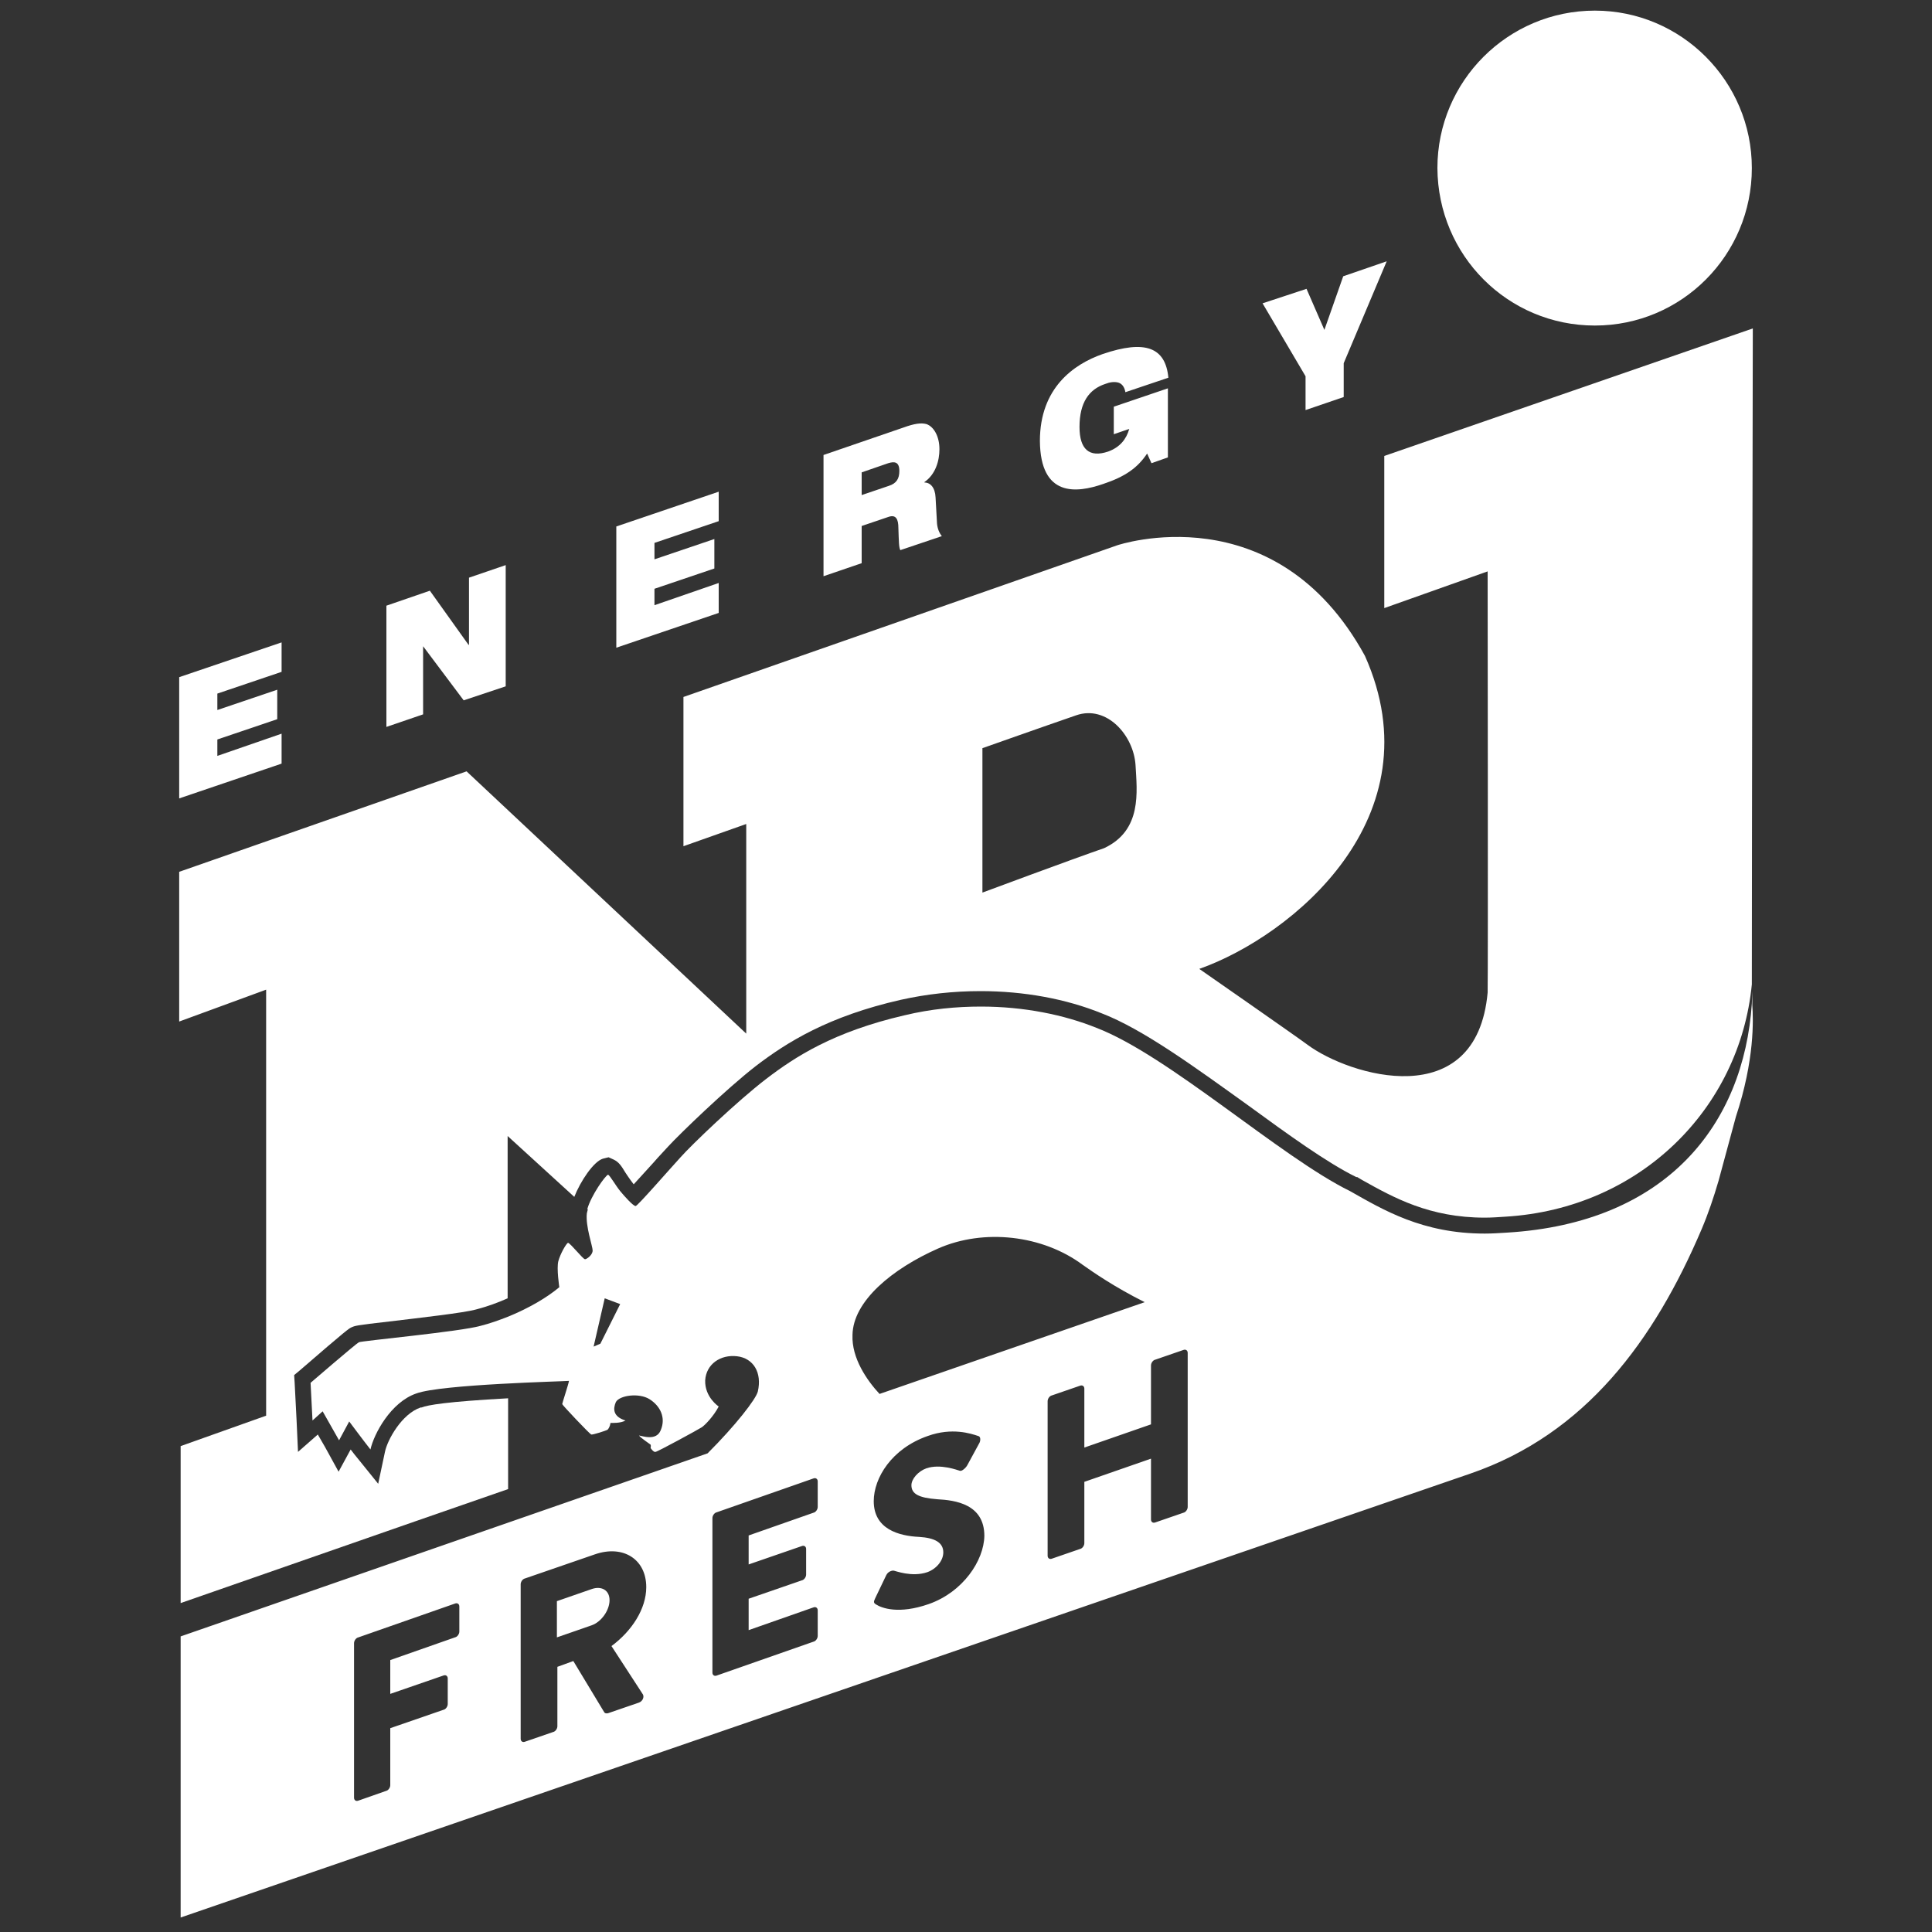 <?xml version="1.0" encoding="utf-8"?>
<!-- Generator: Adobe Illustrator 27.1.1, SVG Export Plug-In . SVG Version: 6.00 Build 0)  -->
<svg version="1.1" xmlns="http://www.w3.org/2000/svg" xmlns:xlink="http://www.w3.org/1999/xlink" x="0px" y="0px"
	 viewBox="0 0 400 400" style="enable-background:new 0 0 400 400;" xml:space="preserve">
<rect x="0" y="0" width="400" height="400" fill="#333333" stroke="none"/>
<style type="text/css">
	.st0{fill:#1D1D1B;}
	.st1{fill:#CEE5CE;}
	.st2{fill:#FFFFFF;}
	.st3{fill:#FF0000;}
	.st4{fill:#AF1115;}
	.st5{fill:#808080;}
	.st6{fill:#616261;}
	.st7{fill:#9C9B9B;}
	.st8{fill:#949494;}
	.st9{stroke:#FFFFFF;stroke-width:0.5;stroke-miterlimit:10;}
	.st10{fill:#FFFFFF;stroke:#1D1D1B;stroke-width:0.5;stroke-miterlimit:10;}
	.st11{fill:#E10B17;}
	.st12{fill:#AE191F;}
</style>
<g id="BGR">
</g>
<g id="LOGOS">
	<g>
		<path class="st2" d="M330.2,67.4c18,0,32.5-14.6,32.5-32.6c0-18-14.6-32.6-32.5-32.6c-18,0-32.6,14.6-32.6,32.6
			C297.7,52.9,312.2,67.4,330.2,67.4z"/>
		<polygon class="st2" points="58.3,151.9 45,156.5 45,153.1 57.4,148.9 57.4,142.8 45,147 45,143.6 58.3,139.1 58.3,133 
			37.1,140.2 37.1,165.3 58.3,158.1 		"/>
		<polygon class="st2" points="87.6,133.9 87.6,133.8 96,145 104.7,142.1 104.7,117 97.1,119.6 97.1,133.5 97,133.5 89,122.3 
			80,125.4 80,150.5 87.6,147.9 		"/>
		<polygon class="st2" points="148.8,120.7 135.5,125.3 135.5,121.9 147.9,117.7 147.9,111.6 135.5,115.8 135.5,112.4 148.8,107.9 
			148.8,101.8 127.6,109 127.6,134.1 148.8,126.9 		"/>
		<path class="st2" d="M178.4,108.9l5.6-1.9c1.5-0.5,2,0.5,2,2.3c0.1,2.9,0.1,4,0.4,4.6l8.6-2.9c-0.5-0.6-0.9-1.5-1-2.6l-0.3-5.4
			c-0.1-2.1-1.1-3.1-2.3-3.1l0-0.1c2.3-1.6,3.1-4.4,3.1-6.8c0-2.7-1.2-4.7-2.7-5.2c-1.1-0.3-2.5-0.1-4.7,0.7l-16.6,5.7l0,25.1
			l7.9-2.7L178.4,108.9z M178.4,97.8l5.5-1.9c1.3-0.4,2.3-0.3,2.3,1.6c0,1.6-0.6,2.6-2.2,3.1l-5.6,1.9L178.4,97.8z"/>
		<path class="st2" d="M228.4,100.2c4.5-1.5,7.1-3.3,9.1-6.3l0.9,2l3.4-1.2l0-14.3l-11.2,3.8l0,5.7l3.2-1.1
			c-0.6,2.1-1.9,3.8-4.4,4.7c-3.9,1.3-5.9-0.5-5.9-5.1c0-5.1,2-7.8,5.3-8.9c1-0.4,1.9-0.5,2.7-0.3c0.7,0.2,1.3,0.8,1.5,2l8.9-3
			c-0.6-6.3-4.8-7.9-13.6-4.9c-6,2.1-13,7-13,18C215.4,103,222.9,102.1,228.4,100.2z"/>
		<polygon class="st2" points="270.3,84.9 278.2,82.2 278.2,75.2 287.1,54.1 278.1,57.2 274.2,68.3 270.5,59.8 261.4,62.8 
			270.3,77.9 		"/>
		<g>
			<path class="st2" d="M122.5,329l-7.2,2.5v7.5l7.2-2.5c2-0.7,3.7-3.1,3.7-5.2S124.5,328.3,122.5,329z"/>
			<g>
				<path class="st2" d="M55.1,293.1l-17.7,6.3v32.5L85.9,315l0,0l19.3-6.7v-18.8c-12.8,0.7-16.7,1.4-17.9,1.9l-0.1,0l-0.1,0
					c-3.9,1.3-6.9,6.7-7.4,9.2l-1.4,6.6l-4.2-5.2c-0.4-0.5-1-1.2-1.5-1.9l-2.5,4.6l-2.8-5.1l-1.5-2.6l-4.1,3.6l-0.3-6.6l-0.4-7.8
					l-0.1-1.5l1.2-1c9.7-8.4,10.2-8.7,10.7-8.9c0.7-0.3,0.7-0.4,7.8-1.2c5.8-0.7,15.6-1.8,18-2.5c2.3-0.6,4.5-1.4,6.5-2.3v-33.6
					l13.8,12.6c1.3-3.3,4-7.3,5.9-7.9l1.2-0.3l1.1,0.5c1,0.5,1.5,1.2,2.4,2.7c0.4,0.6,0.8,1.2,1.1,1.6c0.2,0.3,0.4,0.5,0.6,0.8
					c1.3-1.4,2.9-3.2,4.1-4.5c1.2-1.4,2.4-2.6,3.1-3.4c2.2-2.4,11.9-11.8,18.1-16.6c6.4-4.9,15-10.3,30-13.7
					c5.4-1.2,10.9-1.8,16.5-1.8c9,0,17.7,1.6,25.1,4.6c8.6,3.3,19.5,11.3,30.1,18.9c8.5,6.2,16.5,12,22.6,15l0.1,0l0.1,0l1,0.6
					c6.6,3.7,14,7.8,25.4,7.8c1.4,0,2.8-0.1,4.3-0.2l0,0l0,0c27.9-1.7,48.5-22.4,51-48.1c0-28.7,0.2-135.8,0.2-135.8l-76.3,26.4
					v31.5l21.4-7.6c0,0,0.1,82.9,0,87.2c-2.3,25.3-28.7,17.2-37.3,10.8c-2.7-2-22.4-15.7-22.4-15.7c19.2-6.8,49.2-31.4,34.3-64.8
					c-18.6-34-51.3-22.9-51.3-22.9l-89.8,31.4v30.9l13-4.6V214l-57.9-54.3l-59.5,20.8l0,31l18-6.6V293.1z M203.4,154.9
					c0,0,13-4.6,19.4-6.8c6.3-2.2,11.9,4.1,12.3,10.3c0.3,5.5,1.4,13.5-6.5,17.2c-6.4,2.2-25.2,9.2-25.2,9.2V154.9z"/>
				<path class="st2" d="M362.8,205.2l-0.1,2.6c-1.7,24.9-17.5,45.4-50.7,47.4c-1.6,0.1-3.1,0.2-4.6,0.2c-12.9,0-21-4.9-27.9-8.8
					c-14.3-7-37.6-28.1-52.5-33.8c-6.7-2.7-15-4.4-23.9-4.4c-5.1,0-10.4,0.5-15.8,1.8c-14.7,3.4-22.7,8.6-28.7,13.2
					c-6,4.6-15.5,13.7-17.7,16.2c-2.3,2.5-8.9,10.1-9.3,10.1c0,0,0,0,0,0c-0.5,0-2.3-2-3.2-3.1c-0.9-1.1-2.1-3.2-2.5-3.4
					c-0.6,0.2-3.5,4.3-4.3,7.1l0.1,0.1c-0.1,0.3-0.1,0.5-0.2,0.8c-0.3,2.7,1.2,6.8,1.2,7.7c0,0.9-1.1,1.7-1.5,1.8c0,0,0,0,0,0
					c0,0-0.1,0-0.1,0c0,0,0,0,0,0c-0.4,0-2.9-3.2-3.5-3.4c-0.4,0.2-1.6,2.3-2,3.8c-0.4,1.5,0.2,5.4,0.2,5.4
					c-2.5,2.1-6.2,4.3-10.6,6.1v0c-1.8,0.7-3.7,1.4-5.7,1.9c-4.2,1.2-24.6,3.1-25.2,3.4c-0.6,0.3-10,8.4-10,8.4l0.4,7.8l2.1-1.9
					l3.4,6l2.1-3.9c0,0,2.9,3.9,4.4,5.8c0.7-3.2,4.2-9.8,9.5-11.6c5.1-1.9,30.7-2.5,31.5-2.6c0,0,0,0,0,0c0.1,0,0.1,0,0.1,0
					c-0.1,0.7-1.4,4.6-1.4,4.8c0,0.2,5.6,6.1,6,6.3c0.3,0.1,3.1-0.8,3.4-1c0.2-0.2,0.5-0.7,0.6-1.4c0.2,0,2.1,0.1,3.1-0.5
					c-2.6-0.8-2.6-2.4-2-3.8c0.7-1.4,4.8-2,7-0.6c2.2,1.4,3.4,3.8,2.3,6.4c-0.9,2.3-3.8,1.2-4.5,1.1c0.2,0.4,2.3,1.8,2.4,1.9
					c0.1,0.2,0,0.7,0,0.7s0.6,0.9,1,0.8c0.4,0,9-4.7,9.6-5.1c0.6-0.4,2.4-2.2,3.5-4.3c0,0-2.9-1.9-2.8-5.4c0.2-3.4,3.2-5.4,6.6-5
					c3.4,0.4,5.2,3.4,4.3,7.3c-0.4,1.6-4.6,7-10.4,12.8L37.4,338.8V397l267-91.9c23.9-8.2,38.1-27.6,47.9-50.6
					c1.4-3.3,2.5-6.6,3.5-10l3.6-13.3c3.9-11.8,3.6-20.1,3.4-23.1C362.8,207.3,362.8,206.3,362.8,205.2z M124.3,278.2l-1.4,0.6
					l2.3-10l3.2,1.2L124.3,278.2z M95.1,337.8c0,0.5-0.4,1.1-0.9,1.2l-13.4,4.7v7l11-3.8c0.5-0.2,0.9,0.1,0.9,0.6v5.3
					c0,0.5-0.4,1.1-0.9,1.2l-11,3.8v11.8c0,0.5-0.4,1.1-0.9,1.2l-5.7,2c-0.5,0.2-0.9-0.1-0.9-0.6v-32c0-0.5,0.4-1.1,0.9-1.2l20-7
					c0.5-0.2,0.9,0.1,0.9,0.6V337.8z M133.1,350.8c0.3,0.5,0,1.4-0.8,1.7l-6.4,2.2c-0.4,0.1-0.7,0-0.8-0.2l-6.4-10.6l-3.3,1.2v12.3
					c0,0.5-0.4,1.1-0.9,1.2l-5.8,2c-0.5,0.2-0.9-0.1-0.9-0.6v-32c0-0.5,0.4-1.1,0.9-1.2l14.5-5c5.8-2,10.6,1,10.6,6.8
					c0,4.5-3,9.1-7.2,12.2L133.1,350.8z M169.3,312c0,0.5-0.4,1.1-0.9,1.2l-13.4,4.7v6l11-3.8c0.5-0.2,0.9,0.1,0.9,0.6v5.3
					c0,0.5-0.4,1.1-0.9,1.2l-11,3.8v6.5l13.4-4.7c0.5-0.2,0.9,0.1,0.9,0.6v5.3c0,0.5-0.4,1.1-0.9,1.2l-20,7
					c-0.5,0.2-0.9-0.1-0.9-0.6v-32c0-0.5,0.4-1.1,0.9-1.2l20-7c0.5-0.2,0.9,0.1,0.9,0.6V312z M194.2,258.5c9.5-4.2,21.7-2.8,30,3.4
					c2,1.4,6.4,4.5,12.8,7.7l-54.9,19c-2.6-2.8-5.8-7.4-5.6-12.2C176.6,269.4,184.7,262.7,194.2,258.5z M192.3,332.1
					c-6.3,2.2-9.8,0.8-10.9,0.1c-0.5-0.3-0.6-0.5-0.2-1.3l2.3-4.8c0.4-0.8,1.3-1,1.6-0.9c0.2,0,3.7,1.4,6.9,0.3
					c1.9-0.7,3.3-2.4,3.3-4.1c0-2-1.7-3-5-3.2c-4.2-0.2-9.4-1.6-9.4-7.4c0-4.8,3.7-10.9,11.2-13.5c5-1.8,8.9-0.5,10.4,0
					c0.6,0.1,0.5,1,0.3,1.4l-2.5,4.6c-0.3,0.6-1.2,1.4-1.6,1.2c-0.4-0.1-4-1.5-6.9-0.5c-1.7,0.6-3.1,2.2-3.1,3.5
					c0,1.8,1.5,2.6,5.3,2.9c3.8,0.2,9.8,1,9.8,7.6C203.7,323.1,199.4,329.6,192.3,332.1z M245.9,312c0,0.5-0.4,1.1-0.9,1.2l-5.8,2
					c-0.5,0.2-0.9-0.1-0.9-0.6V302l-13.8,4.8v12.7c0,0.5-0.4,1.1-0.9,1.2l-5.8,2c-0.5,0.2-0.9-0.1-0.9-0.6v-32
					c0-0.5,0.4-1.1,0.9-1.2l5.8-2c0.5-0.2,0.9,0.1,0.9,0.6v12.2l13.8-4.8v-12.2c0-0.5,0.4-1.1,0.9-1.2l5.8-2
					c0.5-0.2,0.9,0.1,0.9,0.6V312z"/>
			</g>
		</g>
	</g>
</g>
<g id="TYPO">
</g>
</svg>
